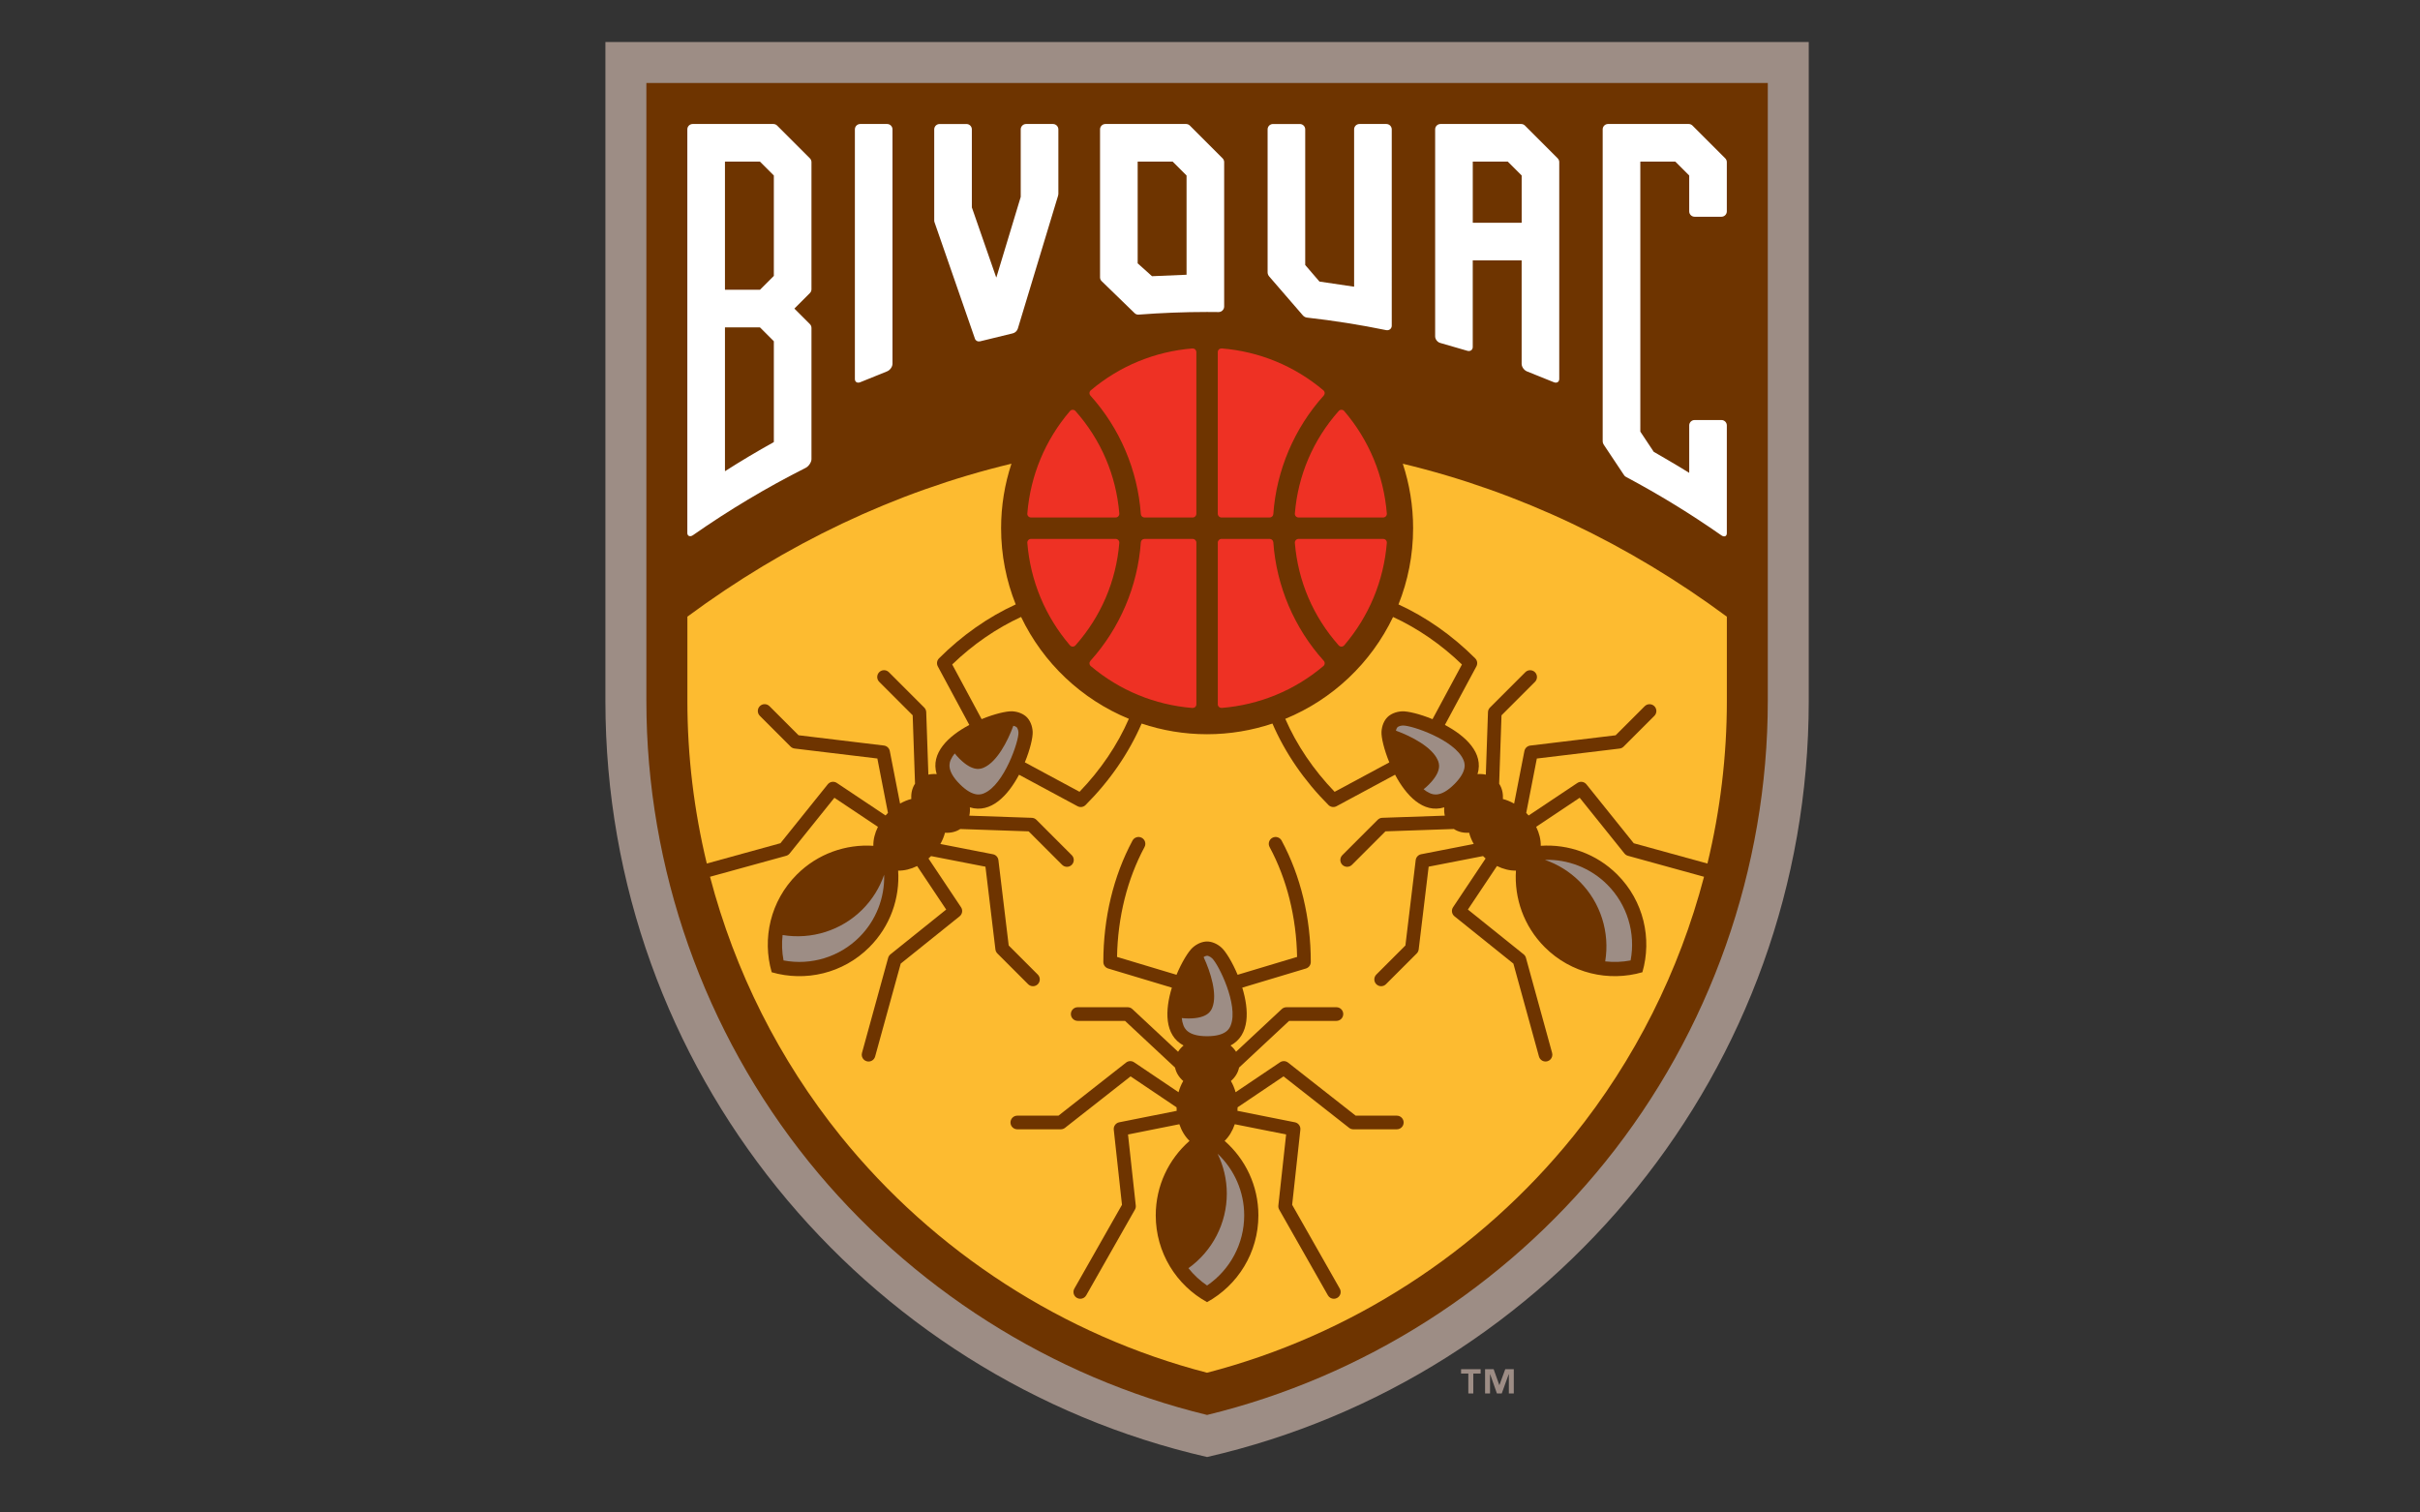 <?xml version="1.0" encoding="UTF-8"?> <!-- Generator: Adobe Illustrator 23.0.1, SVG Export Plug-In . SVG Version: 6.00 Build 0) --> <svg xmlns="http://www.w3.org/2000/svg" xmlns:xlink="http://www.w3.org/1999/xlink" id="Layer_1" x="0px" y="0px" viewBox="0 0 1440 900" style="enable-background:new 0 0 1440 900;" xml:space="preserve"><rect x="0" y="0" width="1440" height="900" fill="#333333" stroke="none"/> <style type="text/css"> .st0{fill:#9D8D85;} .st1{fill:#6E3400;} .st2{fill:#EE3124;} .st3{fill:#FDBB30;} .st4{fill:#FFFFFF;} </style> <g> <g> <path class="st0" d="M1076.28,417.11V25H360.24v392.11C360.24,636.42,513.2,820,718.26,867 C923.32,820,1076.28,636.42,1076.28,417.11z"></path> <g> <polygon class="st0" points="869.4,817.33 873.72,817.33 873.72,829.18 876.68,829.18 876.68,817.33 881.04,817.33 881.04,814.74 869.4,814.74 "></polygon> <polygon class="st0" points="895.69,814.74 892.21,824.18 892.15,824.18 888.78,814.74 883.68,814.74 883.68,829.18 886.63,829.18 886.63,817.71 886.7,817.71 890.73,829.18 893.6,829.18 897.75,817.71 897.83,817.71 897.83,829.18 900.77,829.18 900.77,814.74 "></polygon> </g> <path class="st1" d="M718.26,841.96c-92.68-22.53-176.65-75.85-236.93-150.59c-62.36-77.31-96.71-174.71-96.71-274.26V49.38 h667.29v367.74c0,99.54-34.35,196.95-96.71,274.26C894.91,766.11,810.94,819.43,718.26,841.96z"></path> <g> <g> <path class="st2" d="M757.68,322.71c-0.08-1.14-1.04-2.04-2.18-2.04h-28.67c-1.21,0-2.19,0.98-2.19,2.19l0,96.21 c0,0.61,0.26,1.2,0.71,1.61c0.39,0.36,0.93,0.57,1.64,0.57c22.39-1.82,43.31-10.43,60.48-24.92c0.45-0.38,0.73-0.93,0.77-1.52 c0.04-0.59-0.16-1.18-0.56-1.62C770.17,373.79,759.52,348.75,757.68,322.71z"></path> <path class="st2" d="M823.04,320.68h-50.37c-0.61,0-1.2,0.26-1.61,0.71c-0.41,0.45-0.62,1.06-0.57,1.66 c1.88,22.77,10.89,43.85,26.08,60.97c0.42,0.47,1.02,0.74,1.66,0.74c0.63,0,1.23-0.28,1.64-0.77 c14.75-17.26,23.51-38.34,25.35-60.95c0.05-0.61-0.16-1.21-0.57-1.66C824.24,320.93,823.65,320.68,823.04,320.68z"></path> <path class="st2" d="M709.69,320.68h-28.67c-1.14,0-2.1,0.89-2.18,2.04c-1.84,26.04-12.49,51.08-29.99,70.5 c-0.39,0.44-0.6,1.03-0.56,1.62c0.04,0.59,0.32,1.14,0.77,1.52c17.17,14.48,38.09,23.1,60.48,24.92c0.7,0,1.25-0.21,1.64-0.57 c0.45-0.42,0.71-1,0.71-1.61l0-96.21C711.89,321.66,710.9,320.68,709.69,320.68z"></path> <path class="st2" d="M665.46,321.38c-0.42-0.45-1-0.71-1.61-0.71h-50.37c-0.61,0-1.2,0.26-1.61,0.71 c-0.41,0.45-0.62,1.05-0.57,1.66c1.84,22.61,10.6,43.68,25.35,60.95c0.41,0.48,1.01,0.76,1.64,0.77c0.65,0,1.25-0.27,1.66-0.74 c15.18-17.12,24.2-38.21,26.08-60.97C666.08,322.44,665.87,321.83,665.46,321.38z"></path> <path class="st2" d="M709.54,207.34c-22.39,1.82-43.31,10.43-60.48,24.92c-0.45,0.38-0.73,0.93-0.77,1.52 c-0.04,0.59,0.16,1.18,0.56,1.62c17.5,19.42,28.16,44.46,29.99,70.5c0.08,1.14,1.04,2.04,2.18,2.04h28.67 c1.21,0,2.19-0.98,2.19-2.19l0-96.21c0-0.61-0.26-1.2-0.71-1.61C710.79,207.55,710.24,207.34,709.54,207.34z"></path> <path class="st2" d="M613.48,307.93h50.37c0.61,0,1.2-0.26,1.61-0.71c0.41-0.45,0.62-1.06,0.57-1.66 c-1.88-22.77-10.89-43.85-26.08-60.97c-0.42-0.47-1.02-0.74-1.66-0.74c-0.63,0-1.23,0.28-1.64,0.77 c-14.75,17.26-23.51,38.34-25.35,60.95c-0.05,0.61,0.16,1.21,0.57,1.66C612.28,307.67,612.87,307.93,613.48,307.93z"></path> <path class="st2" d="M726.83,307.93h28.67c1.14,0,2.1-0.89,2.18-2.04c1.84-26.04,12.49-51.08,29.99-70.5 c0.39-0.44,0.6-1.03,0.56-1.62c-0.04-0.59-0.32-1.14-0.77-1.52c-17.17-14.48-38.09-23.1-60.48-24.92c-0.7,0-1.25,0.21-1.64,0.57 c-0.45,0.42-0.71,1-0.71,1.61l0,96.21C724.64,306.94,725.62,307.93,726.83,307.93z"></path> <path class="st2" d="M771.06,307.22c0.42,0.45,1,0.71,1.61,0.71h50.37c0.61,0,1.2-0.26,1.61-0.71c0.41-0.45,0.62-1.05,0.57-1.66 c-1.84-22.61-10.6-43.68-25.35-60.95c-0.41-0.48-1.01-0.76-1.64-0.77c-0.65,0-1.25,0.27-1.66,0.74 c-15.18,17.12-24.2,38.21-26.08,60.97C770.44,306.16,770.65,306.77,771.06,307.22z"></path> </g> </g> <g> <g> <path class="st3" d="M840.86,314.3c0,16.03-3.11,31.33-8.7,45.36c16.44,7.54,31.98,18.43,45.65,32.09 c1.27,1.27,1.55,3.21,0.7,4.79l-18.74,34.83c12.29,6.53,23.26,16.68,19.42,29.27c1.7-0.15,3.36-0.04,4.94,0.31l1.28-37.2 c0.04-1.03,0.46-2,1.19-2.73L907.63,400c1.58-1.58,4.15-1.58,5.74,0c1.58,1.58,1.58,4.15,0,5.74l-19.91,19.91l-1.4,40.71 c1.72,2.6,2.44,5.77,2.21,9.08c2.24,0.58,4.5,1.51,6.7,2.75l6.11-31.29c0.34-1.73,1.75-3.04,3.5-3.25l50.79-6.12l17.31-17.31 c1.58-1.58,4.15-1.58,5.74,0c1.58,1.58,1.58,4.15,0,5.74l-18.31,18.31c-0.64,0.64-1.48,1.05-2.38,1.16l-49.25,5.93l-6.31,32.36 c0.49,0.5,0.97,1.01,1.43,1.54c11.43-7.65,27.97-18.68,29-19.36c1.75-1.17,4.1-0.8,5.41,0.84l28.14,35.04l43.85,12.07 c7.61-31.52,11.55-64,11.55-96.73v-50.17c-58.22-43.08-123.29-74.35-192.83-91.01C838.68,288,840.86,300.89,840.86,314.3z"></path> <path class="st3" d="M834.26,423.28c3.3-0.16,10.45,1.49,18.15,4.66l17.51-32.54c-12.41-11.96-26.33-21.53-40.99-28.27 c-13.07,27.34-35.98,49.06-64.13,60.62c6.78,15.55,16.75,30.32,29.36,43.42l32.54-17.51c-3.16-7.69-4.81-14.85-4.65-18.15 c0.18-3.83,1.71-6.93,3.5-8.72C827.34,424.99,830.43,423.46,834.26,423.28z"></path> <path class="st3" d="M642.36,471.15c12.62-13.09,22.58-27.86,29.36-43.42c-28.16-11.56-51.06-33.29-64.13-60.62 c-14.66,6.74-28.58,16.32-40.99,28.27l17.51,32.54c7.69-3.16,14.85-4.81,18.15-4.66c3.83,0.18,6.93,1.71,8.72,3.5 c1.79,1.79,3.32,4.89,3.5,8.72c0.16,3.3-1.49,10.45-4.66,18.15L642.36,471.15z"></path> <path class="st3" d="M464.39,501.76l28.14-35.04c1.32-1.64,3.67-2,5.41-0.84c1.03,0.69,17.57,11.71,29,19.36 c0.45-0.52,0.93-1.03,1.43-1.54l-6.31-32.36l-49.25-5.93c-0.9-0.11-1.74-0.52-2.38-1.16l-18.31-18.31 c-1.58-1.58-1.58-4.15,0-5.74c1.58-1.58,4.15-1.58,5.74,0l17.31,17.31l50.79,6.12c1.75,0.21,3.16,1.52,3.5,3.25l6.11,31.29 c2.2-1.24,4.46-2.17,6.7-2.75c-0.24-3.32,0.48-6.48,2.21-9.08l-1.4-40.71l-19.91-19.91c-1.58-1.58-1.58-4.15,0-5.74 c1.58-1.58,4.15-1.58,5.74,0l21.04,21.04c0.73,0.73,1.15,1.7,1.19,2.73l1.28,37.2c1.58-0.36,3.24-0.46,4.94-0.31 c-3.85-12.59,7.13-22.74,19.42-29.27l-18.74-34.83c-0.85-1.58-0.56-3.52,0.7-4.79c13.67-13.67,29.2-24.55,45.65-32.09 c-5.6-14.04-8.7-29.33-8.7-45.36c0-13.41,2.18-26.3,6.16-38.37c-69.53,16.66-134.6,47.93-192.83,91.01v50.17 c0,32.73,3.94,65.21,11.55,96.73L464.39,501.76z"></path> <path class="st3" d="M968.71,509.24c-0.82-0.23-1.55-0.71-2.09-1.37l-26.64-33.17c-7.02,4.68-17.86,11.92-25.9,17.3 c1.87,3.77,2.8,7.67,2.73,11.29c16.35-1.07,33.05,4.63,45.55,17.12c15.74,15.74,20.71,38.15,14.93,58.12 c-19.96,5.78-42.38,0.81-58.12-14.93c-12.49-12.49-18.19-29.2-17.12-45.55c-3.62,0.07-7.51-0.86-11.29-2.73 c-5.38,8.04-12.61,18.88-17.3,25.9l33.17,26.64c0.67,0.53,1.14,1.26,1.37,2.09l15.57,56.56c0.4,1.46-0.05,2.95-1.04,3.95 c-0.48,0.48-1.09,0.85-1.79,1.04c-2.16,0.6-4.39-0.67-4.99-2.83l-15.23-55.29l-35.04-28.14c-1.64-1.32-2-3.67-0.84-5.41 c0.69-1.03,11.71-17.57,19.36-29c-0.52-0.45-1.03-0.93-1.53-1.43l-32.36,6.31l-5.93,49.25c-0.11,0.9-0.52,1.74-1.16,2.38 l-18.31,18.31c-1.58,1.58-4.15,1.58-5.74,0c-1.58-1.58-1.58-4.15,0-5.74l17.31-17.31l6.12-50.79c0.21-1.75,1.52-3.16,3.25-3.5 l31.29-6.11c-1.24-2.2-2.17-4.45-2.75-6.7c-3.32,0.24-6.48-0.48-9.08-2.21l-40.71,1.4l-19.91,19.91c-1.58,1.58-4.15,1.58-5.74,0 c-1.58-1.58-1.58-4.15,0-5.74l21.04-21.04c0.73-0.73,1.7-1.15,2.73-1.19l37.2-1.28c-0.36-1.58-0.46-3.24-0.32-4.94 c-12.59,3.85-22.74-7.13-29.27-19.42l-34.83,18.74c-1.58,0.85-3.52,0.56-4.79-0.7c-14.45-14.45-25.78-30.99-33.35-48.48 c-12.23,4.09-25.31,6.35-38.92,6.35c-13.61,0-26.69-2.25-38.92-6.35c-7.56,17.49-18.9,34.03-33.35,48.48 c-1.27,1.27-3.21,1.55-4.79,0.7L606.37,461c-6.53,12.29-16.68,23.26-29.27,19.42c0.15,1.7,0.04,3.36-0.32,4.94l37.2,1.28 c1.03,0.04,2,0.46,2.73,1.19l21.04,21.04c1.58,1.58,1.58,4.15,0,5.74c-1.58,1.58-4.15,1.58-5.74,0l-19.91-19.91l-40.71-1.4 c-2.6,1.72-5.77,2.44-9.08,2.21c-0.58,2.24-1.51,4.5-2.75,6.7l31.29,6.11c1.73,0.34,3.04,1.75,3.25,3.5l6.12,50.79l17.31,17.31 c1.58,1.58,1.58,4.15,0,5.74c-1.58,1.58-4.15,1.58-5.74,0l-18.31-18.31c-0.64-0.64-1.05-1.48-1.16-2.38l-5.93-49.25l-32.36-6.31 c-0.5,0.49-1.01,0.97-1.54,1.43c7.65,11.43,18.68,27.97,19.36,29c1.17,1.75,0.8,4.1-0.84,5.41l-35.04,28.14l-15.23,55.29 c-0.59,2.16-2.83,3.43-4.99,2.83c-0.7-0.19-1.31-0.56-1.79-1.04c-1-1-1.45-2.49-1.04-3.95l15.57-56.56 c0.23-0.82,0.71-1.55,1.37-2.09l33.17-26.64c-4.68-7.02-11.92-17.86-17.3-25.9c-3.77,1.87-7.67,2.8-11.29,2.73 c1.07,16.35-4.63,33.05-17.12,45.55c-15.74,15.74-38.15,20.71-58.12,14.93c-5.78-19.96-0.81-42.38,14.93-58.12 c12.49-12.49,29.2-18.19,45.55-17.12c-0.07-3.62,0.86-7.51,2.73-11.29c-8.04-5.38-18.88-12.61-25.9-17.3l-26.64,33.17 c-0.53,0.66-1.26,1.14-2.09,1.37l-45.29,12.47c14.71,56.08,41.11,108.9,77.78,154.36c55.58,68.9,132.79,118.72,217.96,140.76 c85.17-22.04,162.38-71.86,217.96-140.76c36.67-45.46,63.07-98.28,77.78-154.36L968.71,509.24z M831.17,671.99h-25.89 c-0.91,0-1.79-0.3-2.5-0.87l-39.02-30.63l-27.35,18.42c0,0.71-0.03,1.4-0.08,2.09c13.49,2.67,32.98,6.57,34.2,6.82 c2.06,0.41,3.47,2.33,3.24,4.42l-4.88,44.68l28.33,49.86c1.11,1.95,0.43,4.43-1.52,5.53c-0.63,0.36-1.32,0.53-2,0.53 c-1.41,0-2.78-0.74-3.53-2.05l-28.98-51c-0.42-0.74-0.6-1.6-0.51-2.44l4.62-42.29c-8.28-1.65-21.06-4.2-30.55-6.09 c-1.35,3.99-3.44,7.4-6.05,9.91c12.32,10.8,20.1,26.64,20.1,44.31c0,22.25-12.34,41.62-30.54,51.65 c-18.2-10.03-30.54-29.4-30.54-51.65c0-17.67,7.78-33.51,20.1-44.31c-2.61-2.5-4.71-5.92-6.05-9.91 c-9.49,1.88-22.27,4.43-30.55,6.09l4.62,42.29c0.09,0.85-0.08,1.7-0.51,2.44l-28.98,51c-0.75,1.32-2.12,2.05-3.53,2.05 c-0.68,0-1.37-0.17-2-0.53c-1.95-1.11-2.63-3.58-1.52-5.53l28.33-49.86l-4.88-44.68c-0.23-2.09,1.18-4.01,3.24-4.42 c1.21-0.24,20.71-4.14,34.2-6.82c-0.05-0.69-0.07-1.39-0.08-2.09l-27.35-18.42l-39.02,30.63c-0.71,0.56-1.6,0.87-2.5,0.87 h-25.89c-2.24,0-4.06-1.82-4.06-4.06c0-2.24,1.82-4.06,4.06-4.06h24.49l40.24-31.59c1.38-1.09,3.31-1.16,4.77-0.17l26.44,17.81 c0.68-2.43,1.62-4.68,2.79-6.68c-2.51-2.18-4.24-4.93-4.86-7.98l-29.78-27.79h-28.15c-2.24,0-4.06-1.82-4.06-4.06 c0-2.24,1.82-4.06,4.06-4.06h29.75c1.03,0,2.02,0.39,2.77,1.09l27.21,25.4c0.86-1.37,1.96-2.62,3.27-3.72 c-11.62-6.18-11.04-21.12-6.97-34.43l-37.88-11.38c-1.72-0.52-2.89-2.09-2.89-3.89c0-26.15,6-51.13,17.36-72.25 c1.06-1.97,3.52-2.71,5.5-1.65c1.97,1.06,2.71,3.52,1.65,5.5c-10.29,19.13-15.92,41.68-16.36,65.39l35.39,10.63 c3.2-7.68,7.1-13.9,9.54-16.12c2.84-2.58,6.11-3.69,8.64-3.69c2.53,0,5.8,1.11,8.64,3.69c2.44,2.22,6.34,8.45,9.54,16.12 l35.39-10.63c-0.44-23.71-6.07-46.27-16.36-65.39c-1.06-1.97-0.32-4.43,1.65-5.5c1.97-1.06,4.43-0.32,5.5,1.65 c11.36,21.11,17.36,46.09,17.36,72.25c0,1.79-1.17,3.37-2.89,3.89l-37.88,11.38c4.07,13.31,4.66,28.24-6.97,34.43 c1.31,1.1,2.41,2.35,3.27,3.72l27.21-25.4c0.75-0.7,1.74-1.09,2.77-1.09h29.75c2.24,0,4.06,1.82,4.06,4.06 c0,2.24-1.82,4.06-4.06,4.06h-28.15l-29.78,27.79c-0.62,3.06-2.35,5.81-4.86,7.98c1.17,2,2.11,4.25,2.79,6.68l26.44-17.81 c1.46-0.98,3.39-0.91,4.77,0.17l40.24,31.59h24.49c2.24,0,4.06,1.82,4.06,4.06C835.23,670.18,833.41,671.99,831.17,671.99z"></path> </g> </g> </g> <g> <path class="st4" d="M527.87,73.78h-15.98c-1.77,0-3.2,1.43-3.2,3.2v148.55c0,1.77,1.43,2.62,3.2,1.91l15.98-6.47 c1.77-0.72,3.2-2.73,3.2-4.5V76.99C531.07,75.22,529.64,73.78,527.87,73.78z"></path> <path class="st4" d="M907.41,74.72c-0.6-0.6-1.42-0.94-2.27-0.94h-47.97c-1.77,0-3.2,1.43-3.2,3.2v123.15 c0,1.77,1.42,3.59,3.2,3.99l15.98,4.63c1.77,0.5,3.2-0.53,3.2-2.3v-51.42c0-0.02,0.01-0.05,0.03-0.06 c0.02-0.02,0.04-0.03,0.06-0.03l28.91,0c0.05,0,0.09,0.04,0.09,0.09v61.5c0,1.77,1.43,3.78,3.2,4.49l15.98,6.43 c1.77,0.71,3.2-0.19,3.2-1.96V96.48c0-0.85-0.34-1.66-0.94-2.27L907.41,74.72z M905.45,132.47c0,0.05-0.04,0.09-0.09,0.09h-28.91 c-0.05,0-0.09-0.04-0.09-0.09V96.26c0-0.05,0.04-0.09,0.09-0.09h20.71c0.02,0,0.05,0.01,0.07,0.03l8.2,8.2 c0.02,0.02,0.03,0.04,0.03,0.06V132.47z"></path> <path class="st4" d="M626.55,73.78h-15.98c-1.77,0-3.2,1.43-3.2,3.2l0,40.19l-14.45,47.78c-0.02,0.08-0.15,0.11-0.17,0.04 l-14.46-41.59V76.99c0-1.77-1.43-3.2-3.2-3.2H559.1c-1.77,0-3.2,1.43-3.2,3.2v54.26c0,0.33,0.05,0.66,0.16,0.95l24.07,69.35 c0.43,1.23,1.66,1.86,3.05,1.56l19.43-4.74c1.39-0.3,2.62-1.46,3.05-2.87l23.95-79.11c0.1-0.34,0.16-0.69,0.16-1.02V76.99 C629.76,75.22,628.32,73.78,626.55,73.78z"></path> <path class="st4" d="M824.93,73.78h-15.98c-1.77,0-3.2,1.43-3.2,3.2v93.53c0,0.05-0.04,0.09-0.09,0.08l-20.49-3.04 c-0.02,0-0.05-0.02-0.07-0.04l-8.41-9.78c-0.02-0.02-0.03-0.04-0.03-0.07V76.99c0-1.77-1.43-3.2-3.2-3.2h-15.98 c-1.77,0-3.2,1.43-3.2,3.2v85.09c0,0.85,0.34,1.72,0.94,2.42l20.02,23.15c0.6,0.7,1.46,1.17,2.31,1.31 c15.98,1.79,31.83,4.31,47.37,7.5c1.77,0.28,3.23-0.92,3.23-2.69V76.99C828.14,75.22,826.7,73.78,824.93,73.78z"></path> <path class="st4" d="M708.01,74.72c-0.6-0.6-1.42-0.94-2.27-0.94h-47.97c-1.77,0-3.2,1.43-3.2,3.2v88.06 c0,0.85,0.34,1.66,0.94,2.24l19.66,19.09c0.6,0.58,1.41,0.88,2.26,0.85c13.48-1.03,27.09-1.58,40.82-1.58 c2.33,0,4.65,0.02,6.98,0.05c1.77-0.05,3.2-1.53,3.2-3.3V96.48c0-0.85-0.34-1.66-0.94-2.27L708.01,74.72z M706.05,163.4 c0,0.05-0.04,0.09-0.09,0.09l-20.43,0.86c-0.02,0-0.05-0.01-0.06-0.02l-8.48-7.61c-0.02-0.02-0.03-0.04-0.03-0.06V96.26 c0-0.05,0.04-0.09,0.09-0.09h20.71c0.02,0,0.05,0.01,0.06,0.03l8.2,8.2c0.02,0.02,0.03,0.04,0.03,0.06V163.4z"></path> <path class="st4" d="M1008.35,128.97h15.98c1.77,0,3.2-1.43,3.2-3.2V96.48c0-0.85-0.34-1.66-0.94-2.27l-19.49-19.49 c-0.6-0.6-1.42-0.94-2.27-0.94h-47.97c-1.77,0-3.2,1.43-3.2,3.2v185.2c0,1.1,0.14,1.61,0.74,2.58l11.51,17.28 c0.6,0.96,0.81,1.25,1.66,1.76c19.62,10.43,38.57,22.07,56.77,34.79c1.7,1.17,3.19,0.51,3.19-1.26v-64.19c0-1.77-1.43-3.2-3.2-3.2 h-15.98c-1.77,0-3.2,1.43-3.2,3.2v28.08c0,0.06-0.01,0.15-0.12,0.09c-5.57-3.57-20.97-12.45-20.97-12.45 c-0.02-0.01-0.05-0.04-0.06-0.07l-7.91-11.91c-0.02-0.03-0.03-0.06-0.03-0.08V96.26c0-0.05,0.04-0.09,0.09-0.09h20.71 c0.02,0,0.05,0.01,0.06,0.03l8.2,8.2c0.02,0.02,0.03,0.04,0.03,0.06v21.3C1005.15,127.53,1006.58,128.97,1008.35,128.97z"></path> <path class="st4" d="M462.43,74.72c-0.6-0.6-1.42-0.94-2.27-0.94h-47.97c-1.77,0-3.2,1.43-3.2,3.2V317.2 c0,1.77,1.65,2.46,3.37,1.25c21.38-14.94,43.8-28.35,67.13-40.1c1.78-0.92,3.37-3.36,3.37-5.13v-78.1c0-0.85-0.34-1.66-0.94-2.27 l-9.17-9.17c-0.02-0.02-0.03-0.04-0.03-0.06c0-0.02,0.01-0.05,0.03-0.06l9.17-9.17c0.6-0.6,0.94-1.42,0.94-2.27V96.48 c0-0.85-0.34-1.66-0.94-2.27L462.43,74.72z M460.47,262.97c0,0.05-0.04,0.12-0.09,0.14c-9.81,5.44-19.45,11.19-28.9,17.22 c-0.05,0.03-0.1,0.01-0.1-0.05v-85.38c0-0.05,0.04-0.09,0.09-0.09h20.71c0.02,0,0.05,0.01,0.06,0.03l8.2,8.2 c0.02,0.02,0.03,0.04,0.03,0.06V262.97z M460.47,164.14c0,0.02-0.01,0.05-0.03,0.06l-8.2,8.2c-0.02,0.02-0.04,0.03-0.06,0.03 h-20.71c-0.05,0-0.09-0.04-0.09-0.09V96.26c0-0.05,0.04-0.09,0.09-0.09h20.71c0.02,0,0.05,0.01,0.06,0.03l8.2,8.2 c0.02,0.02,0.03,0.04,0.03,0.06V164.14z"></path> </g> <g> <g> <g> <g> <path class="st0" d="M724.53,686.53c3.53,7.29,5.47,15.37,5.47,23.75c0,17.72-8.62,34.18-22.83,44.36 c3.13,3.93,6.85,7.41,11.09,10.3c13.73-9.35,22.09-24.94,22.09-41.74C740.35,709.14,734.48,695.95,724.53,686.53z"></path> <path class="st0" d="M732.37,610.02c4.68-12.01-7.31-36.3-11.16-39.83c-1.34-1.22-2.61-1.49-2.95-1.49 c-0.26,0-1.08,0.17-2.06,0.8c4.24,9.11,8.25,22.13,5.21,29.95c-0.7,1.8-2.56,6.58-14.11,6.58c-1.53,0-2.88-0.09-4.1-0.24 c0.15,1.52,0.45,2.95,0.95,4.23c0.7,1.8,2.56,6.58,14.11,6.58C729.81,616.59,731.67,611.82,732.37,610.02z"></path> </g> </g> <g> <g> <path class="st0" d="M919.28,511.64c7.65,2.66,14.74,7,20.66,12.92c12.53,12.53,18.07,30.26,15.22,47.51 c4.99,0.57,10.08,0.4,15.12-0.56c3.1-16.33-2.02-33.26-13.9-45.13C946.45,516.45,932.98,511.26,919.28,511.64z"></path> <path class="st0" d="M870.72,452c-5.19-11.8-30.83-20.5-36.05-20.28c-1.81,0.09-2.9,0.79-3.14,1.03 c-0.19,0.19-0.65,0.89-0.89,2.02c9.44,3.45,21.49,9.81,24.86,17.5c0.78,1.77,2.84,6.46-5.33,14.63 c-1.08,1.08-2.1,1.98-3.07,2.73c1.18,0.97,2.4,1.77,3.66,2.32c1.77,0.78,6.46,2.84,14.63-5.33S871.5,453.77,870.72,452z"></path> </g> </g> <g> <g> <path class="st0" d="M526.11,520.51c-2.66,7.65-7,14.74-12.92,20.66c-12.53,12.53-30.26,18.07-47.51,15.22 c-0.57,4.99-0.4,10.08,0.56,15.12c16.33,3.1,33.26-2.02,45.13-13.9C521.31,547.68,526.49,534.21,526.11,520.51z"></path> <path class="st0" d="M585.75,471.95c11.8-5.19,20.5-30.83,20.28-36.05c-0.09-1.81-0.79-2.9-1.03-3.14 c-0.19-0.19-0.89-0.65-2.02-0.89c-3.45,9.44-9.81,21.49-17.5,24.86c-1.77,0.78-6.46,2.84-14.63-5.33 c-1.08-1.08-1.98-2.1-2.73-3.07c-0.97,1.18-1.77,2.4-2.32,3.66c-0.78,1.77-2.84,6.46,5.33,14.63S583.99,472.73,585.75,471.95z"></path> </g> </g> </g> </g> </g> </svg> 
